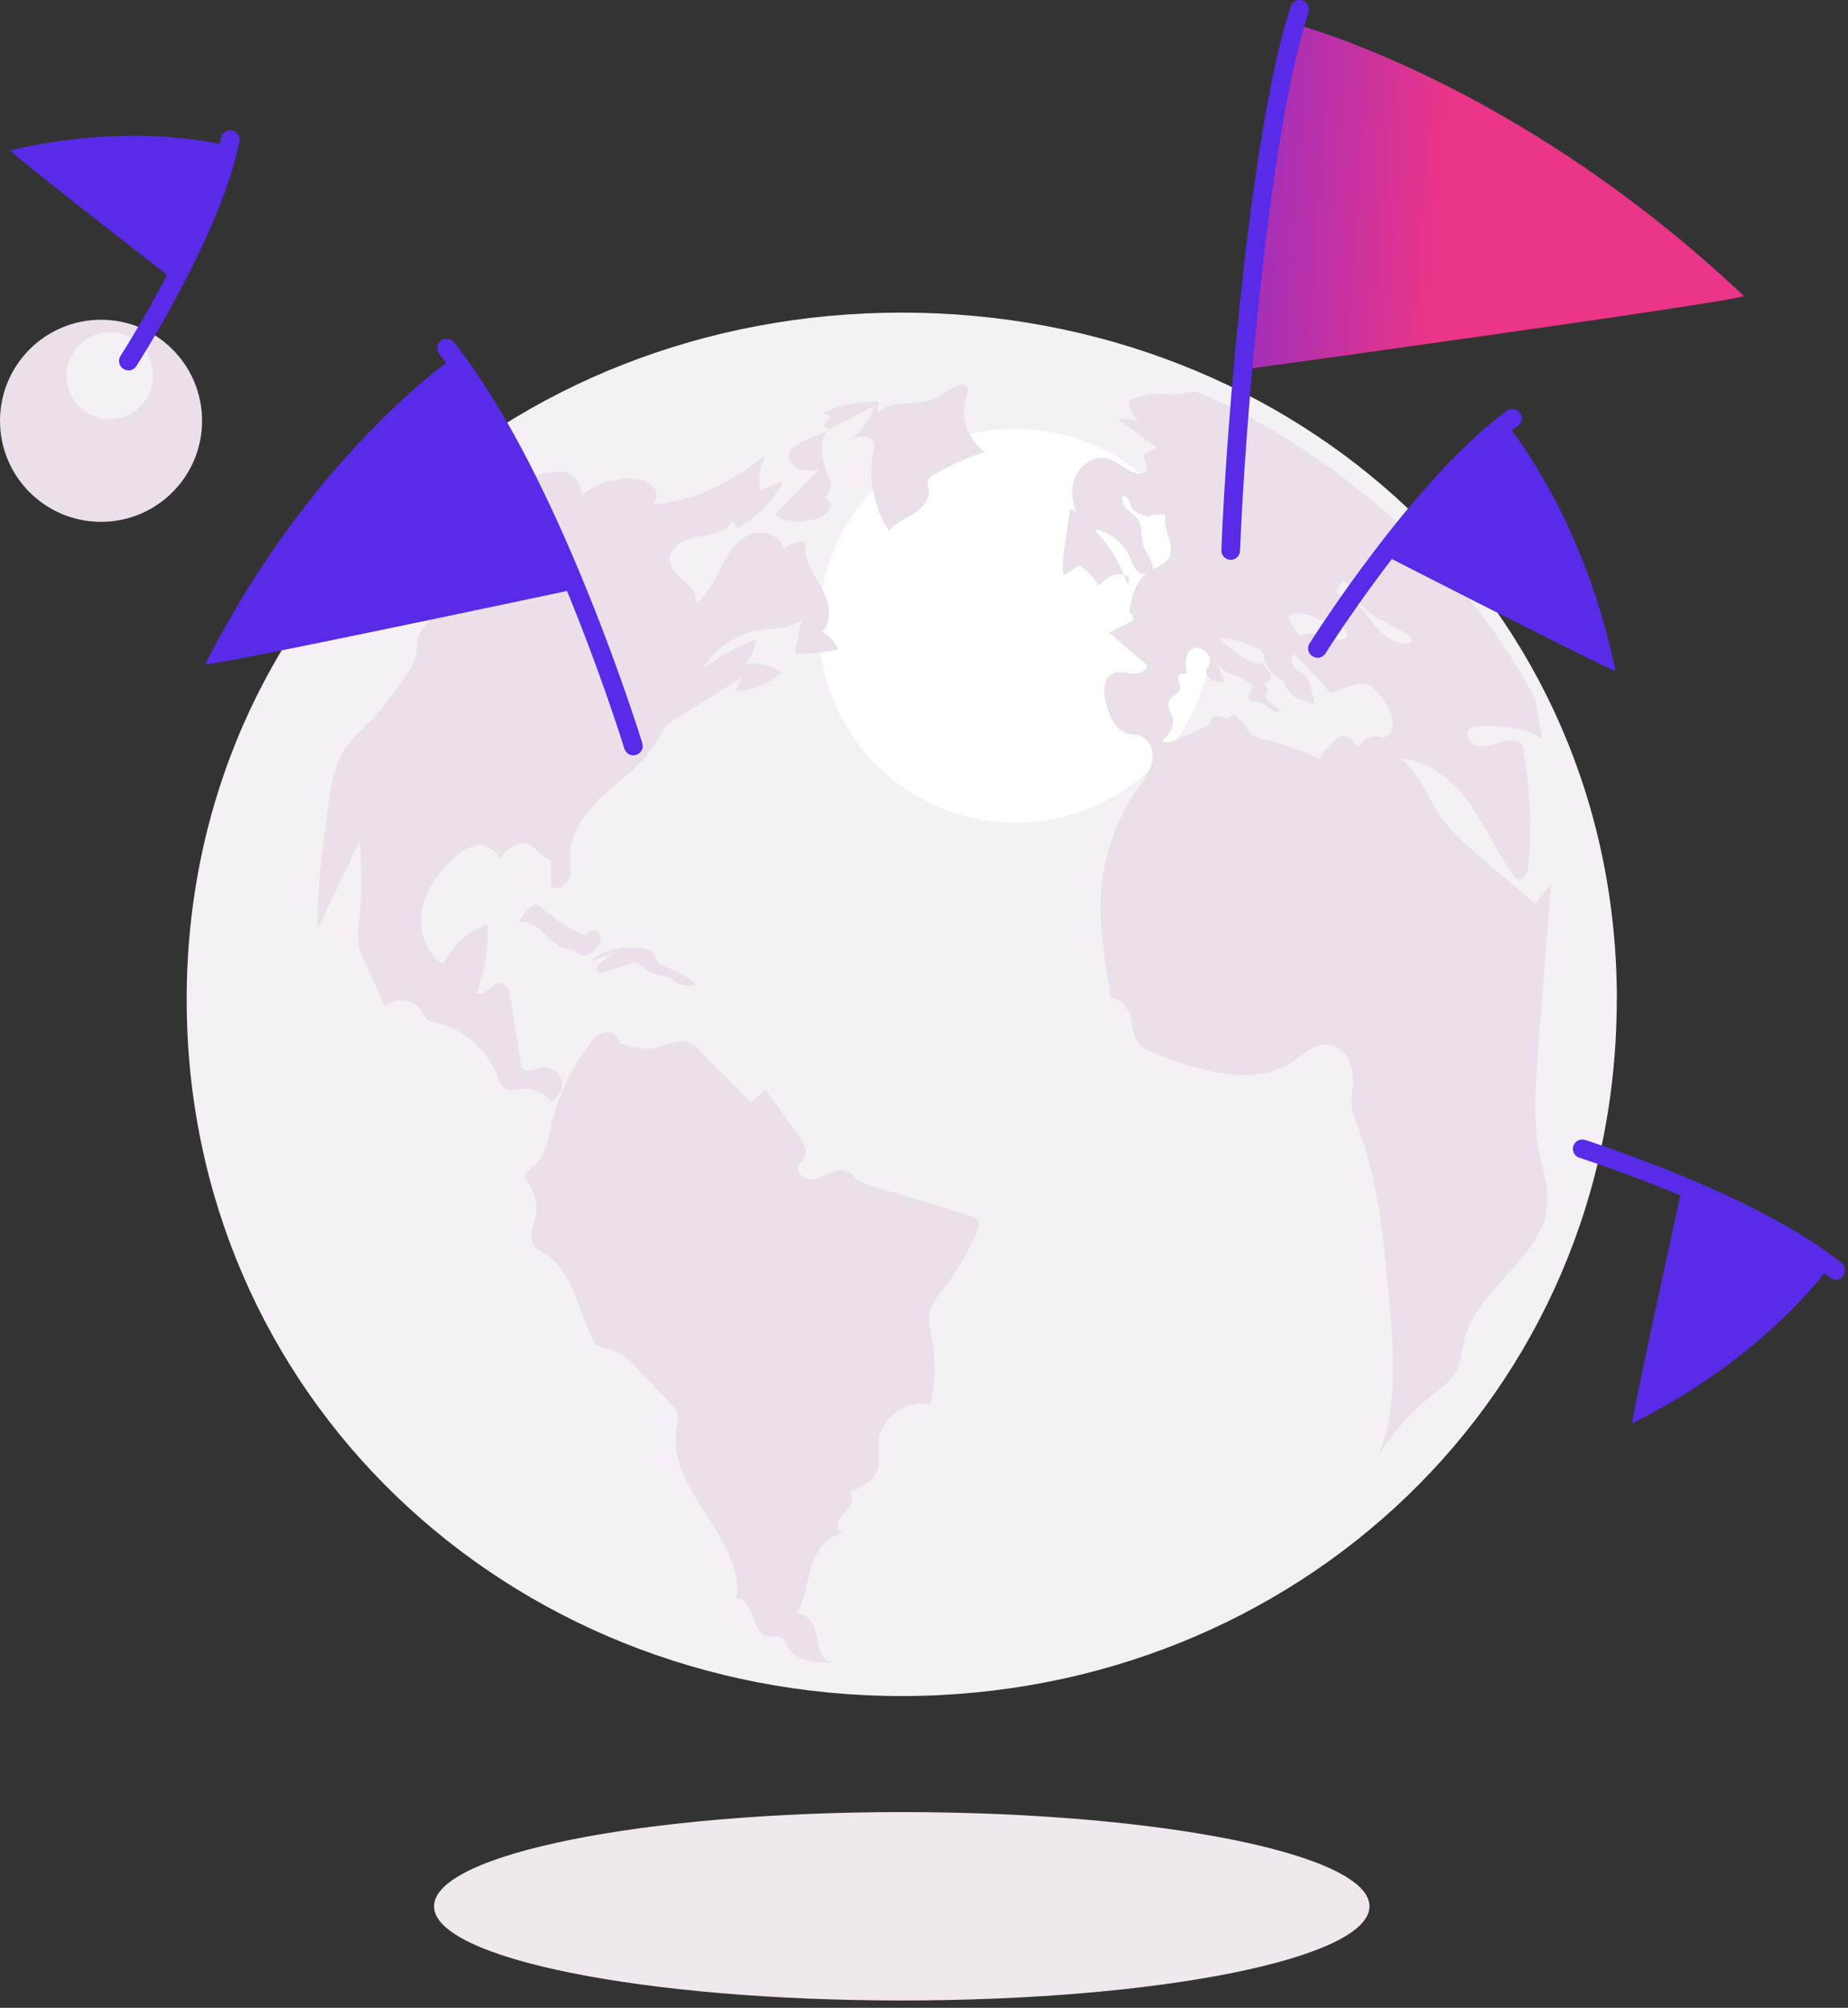 <svg xmlns="http://www.w3.org/2000/svg" width="197" height="214" fill="none" viewBox="0 0 197 214">
  <rect x="0" y="0" width="197" height="214" fill="#333333" stroke="none"/>
  <g class="remote-first__remote-first" clip-path="url(#remote-first__a)">
    <path fill="#F4F1F5" d="M172.35 106.54c0 42.1-34.13 74.23-76.23 74.23S19.9 148.64 19.9 106.54s34.13-73.22 76.23-73.22 76.23 31.13 76.23 73.23l-.01-.01Z" class="remote-first__Vector"/>
    <path fill="#E9E0E9" d="M10.77 55.62c5.948 0 10.77-4.822 10.77-10.77 0-5.948-4.822-10.77-10.77-10.77C4.822 34.08 0 38.902 0 44.85c0 5.948 4.822 10.77 10.77 10.77Z" class="remote-first__Vector"/>
    <path fill="#F4F1F5" d="M11.71 44.66a4.62 4.62 0 1 0 0-9.24 4.62 4.62 0 0 0 0 9.24Z" class="remote-first__Vector"/>
    <path fill="#EFE8EE" d="M96.13 213.22c27.537 0 49.86-4.495 49.86-10.04 0-5.545-22.323-10.04-49.86-10.04s-49.86 4.495-49.86 10.04c0 5.545 22.323 10.04 49.86 10.04Z" class="remote-first__ill-shadow-medium"/>
    <path fill="#fff" d="M108.27 87.68c11.587 0 20.98-9.393 20.98-20.98s-9.393-20.98-20.98-20.98-20.98 9.393-20.98 20.98 9.393 20.98 20.98 20.98Z" class="remote-first__Vector"/>
    <path fill="#E9E0E9" d="M88.6 45.75s-.05-.02-.08-.03c-.06.04-.12.09-.18.14.09-.04.17-.07.26-.11Zm31.66 16.67c.03-.29.07-.58.11-.88-.16-.12-.35-.22-.56-.28.16.38.31.76.44 1.16h.01Z" class="remote-first__Vector"/>
    <g class="remote-first__Group">
      <path fill="#E9E0E9" d="M63.98 99.73c-.12-.46-.73-.78-1.1-.47l-.45.46c-1.71-.72-3.3-1.73-4.68-2.97-.21-.18-.45-.39-.72-.34-.13.02-.24.1-.34.17-.59.44-1.06 1.05-1.34 1.73.97-.19 1.9.46 2.62 1.14.72.68 1.43 1.47 2.4 1.7.33.08.69.08.98.26.15.09.28.23.44.32.61.35 1.39-.11 1.81-.67.29-.38.52-.86.4-1.32l-.02-.01Zm-.21 3.94c.14.07.32.03.47-.02.98-.31 1.96-.61 2.95-.92.21-.06.42-.13.64-.09.26.05.46.25.66.42.61.52 1.37.86 2.17.98.27.04.55.06.79.19.21.11.37.31.56.45.57.43 1.34.42 2.06.39-.04-.37-.37-.63-.69-.83-.7-.44-1.45-.82-2.23-1.11-.42-.16-.88-.32-1.11-.71-.14-.24-.18-.53-.32-.76-.26-.4-.78-.53-1.26-.59-1.95-.26-4.1.07-5.54 1.43l2.92-1.14c-.7.34-1.35.8-1.92 1.34-.28.27-.5.8-.16.97h.01Z" class="remote-first__Vector"/>
      <path fill="#E9E0E9" d="M58.73 117.37c.87-.34 1.38-1.41 1.11-2.3-.27-.9-1.29-1.49-2.2-1.29-.65.14-1.41.58-1.87.11-.18-.19-.23-.46-.27-.72-.37-2.32-.75-4.65-1.12-6.97-.09-.54-.26-1.18-.78-1.35-.99-.32-1.85 1.44-2.78.98.89-2.32 1.28-4.84 1.13-7.32a8.35 8.35 0 0 0-4.72 4.28c-1.83-1.15-2.62-3.55-2.27-5.68.35-2.13 1.67-4 3.24-5.49.75-.71 1.63-1.37 2.65-1.49 1.03-.12 2.2.5 2.35 1.52.73-.98 1.79-2.07 2.96-1.72 1.01.3 1.55 1.59 2.6 1.72 0 .95 0 1.91.01 2.86.68.46 1.64-.15 1.91-.93s.1-1.62.11-2.44c.03-2.63 1.87-4.88 3.83-6.64 1.96-1.76 4.2-3.33 5.49-5.62.25-.43.46-.89.77-1.28.41-.51.97-.86 1.53-1.21 2.21-1.39 4.43-2.77 6.64-4.16-.22.49-.44.97-.67 1.46 1.8-.11 3.55-.82 4.93-1.98a5.078 5.078 0 0 0-3.94-.9c.69-.72 1.12-1.68 1.21-2.67-2.04.77-3.97 1.84-5.7 3.17 1.31-2.21 3.64-3.78 6.18-4.16 1.54-.23 3.29-.11 4.42-1.18-.25 1.24-.49 2.47-.74 3.71 1.54.02 3.08-.12 4.59-.44-.32-.81-.93-1.51-1.7-1.93 1.26-1.18.74-3.28-.11-4.78-.85-1.5-1.98-3.09-1.63-4.78-.84-.05-1.7.21-2.37.73-.29-1.52-2.37-2.1-3.77-1.42-1.4.67-2.23 2.12-2.93 3.51-.7 1.38-1.41 2.86-2.71 3.71.62-1.74-2.52-2.67-2.71-4.5-.15-1.43 1.53-2.31 2.94-2.56s3.11-.45 3.76-1.73c.16.28.32.56.48.83 2.07-1.16 3.8-2.91 4.94-4.99-.86.21-1.69.53-2.47.95-.25-1.33-.03-2.75.62-3.94a21.734 21.734 0 0 1-12.13 5.48c.61-.45.55-1.45.04-2-.51-.56-1.3-.75-2.05-.81-2.01-.15-4.07.54-5.59 1.87.21-1.12-.6-2.33-1.71-2.57-.51-.11-1.04-.04-1.55.04-4.11.64-8.12 1.95-11.83 3.84-2.73 1.39-5.33 3.14-7.24 5.54l.92-.7c-.42.5-.74 1.23-.27 1.64.48.42 1.19 0 1.77-.24 1.05-.43 2.34-.2 3.16.58.5-.87 1.07-1.8 1.99-2.19.93-.39 2.27.11 2.31 1.11.02.35-.13.69-.28 1.01-.91 1.98-2.14 3.82-3.61 5.43-.37.41-.77.82-.97 1.34-.22.59-.15 1.25-.24 1.87-.17 1.1-.84 2.04-1.49 2.95-1.04 1.45-2.09 2.9-3.32 4.19-.96 1.01-2.03 1.92-2.79 3.08-1.18 1.8-1.51 4.01-1.8 6.15-.6 4.34-1.21 8.7-1.13 13.07 1.49-3.12 2.98-6.24 4.47-9.35a44.9 44.9 0 0 1-.03 8.36c-.08.82-.19 1.65-.07 2.47.12.86.49 1.66.85 2.45.66 1.44 1.32 2.89 1.98 4.33 1.07-1.06 3.13-.78 3.89.52.16.27.27.58.5.79.27.25.65.32 1 .4 2.95.69 5.49 2.91 6.59 5.73.22.56.45 1.22 1.01 1.44.45.17.95 0 1.42-.07 1.2-.19 2.49.34 3.22 1.31l.04-.03Zm44.32-75.22c.09-.26.21-.55.1-.81-.21-.49-.94-.38-1.41-.12-.84.46-1.58 1.1-2.48 1.41-1.91.66-4.48-.11-5.7 1.5l.1-1.3c-2.02-.09-4.05.31-5.88 1.16.25.17.51.34.76.5-.31.27-.57.59-.77.95.25.09.5.18.75.28.14-.09.29-.16.43-.24 1.42-.73 2.85-1.47 4.27-2.2a6.744 6.744 0 0 1-2.47 3.51c.85-.31 2.09-.46 2.38.39.1.3.03.63-.03.94-.56 2.9.05 6 1.65 8.47.67-.83 1.71-1.25 2.61-1.82.9-.57 1.75-1.49 1.64-2.55-.04-.35-.18-.71-.05-1.04.11-.27.37-.45.62-.59a25.87 25.87 0 0 1 5.43-2.42c-1.87-1.28-2.72-3.88-1.97-6.02h.02Z" class="remote-first__Vector"/>
      <path fill="#E9E0E9" d="M85.25 50c.66.23 1.38.14 2.07.04l-4.74 4.86c1.46.88 3.38.96 4.9.19.44-.22.88-.55 1.01-1.02.13-.48-.22-1.08-.71-1.04.51-.14.77-.73.75-1.25-.02-.53-.26-1.01-.44-1.51-.27-.73-.44-1.5-.48-2.28-.04-.67.03-1.41.49-1.91.08-.08.17-.15.26-.21-.87.37-1.74.74-2.6 1.11-.7.3-1.5.71-1.61 1.47-.11.69.46 1.33 1.12 1.56l-.02-.01Zm18.11 79.54-10.32-3.12c-.68-.21-1.39-.43-1.91-.91-.18-.17-.33-.36-.53-.51-.6-.43-1.44-.26-2.12.03-.68.29-1.35.69-2.09.67-.74-.02-1.52-.72-1.27-1.41.12-.34.43-.56.61-.87.45-.79-.1-1.76-.64-2.5-1.16-1.59-2.33-3.18-3.49-4.77l-1.54 1.33c-1.75-1.76-3.5-3.52-5.24-5.28-.43-.44-.89-.89-1.47-1.09-1.32-.46-2.69.52-4.09.66-.27.03-.54.02-.8 0l.22-.05c-.3-.02-.6-.03-.9-.05-.57-.12-1.14-.29-1.72-.43.05-.64-.7-1.29-1.41-1.21-.83.09-1.45.77-1.95 1.44a22.077 22.077 0 0 0-3.85 8.2c-.39 1.67-.67 3.53-1.98 4.63-.39.32-.9.66-.87 1.16.02.28.21.52.37.75.69.99.95 2.25.72 3.43-.2 1.04-.75 2.19-.17 3.08.28.43.77.67 1.21.95 2.87 1.87 3.45 5.72 4.93 8.81.21.43.46.87.88 1.1.38.21.84.2 1.27.3 1 .22 1.76.99 2.47 1.73 1.2 1.26 2.41 2.52 3.61 3.77.4.42.82.87.94 1.43.11.51-.04 1.04-.12 1.55-1.06 6.43 7.26 11.53 6.41 17.99 1.9-.03 1.54 3.84 3.42 4.07.45.06.95-.14 1.35.09.32.19.43.58.6.9.83 1.61 3.01 1.81 4.82 1.81-1.16-.24-1.47-1.71-1.68-2.88-.2-1.17-.99-2.6-2.14-2.31.95-1.5 1.08-3.37 1.61-5.07.53-1.7 1.77-3.45 3.55-3.52-.61.03-.9-.81-.66-1.37s.77-.93 1.13-1.42c.37-.48.52-1.26.05-1.64 1.21-.49 2.55-1.11 2.98-2.34.31-.89.05-1.87.09-2.81.1-2.64 2.96-4.8 5.52-4.17.55-2.31.61-4.73.18-7.07-.18-.97-.45-1.98-.19-2.93.21-.76.73-1.4 1.21-2.02a32.02 32.02 0 0 0 3.75-6.23c.21-.45.4-1.01.11-1.42-.19-.27-.53-.38-.85-.48h-.01Zm16.46-68.28a16.923 16.923 0 0 0-5.72-7.11c-.2 1.33-.39 2.66-.59 3.99-.15 1.05-.31 2.12-.13 3.17.55-.34 1.11-.68 1.66-1.02.87.49 1.59 1.25 2.03 2.15.59-.54 1.23-1.11 2.03-1.24.24-.04.48-.01.72.05v.01Z" class="remote-first__Vector"/>
      <path fill="#E9E0E9" d="M163.92 112.47c.48-6.1.95-12.2 1.43-18.3-.56.72-1.12 1.45-1.69 2.17-1.66-1.42-3.32-2.85-4.98-4.27-.39-.34-.78-.67-1.17-1.01-1.32-1.13-2.64-2.27-3.66-3.65-1.58-2.16-2.4-4.9-4.53-6.56 3.06.23 5.61 2.38 7.35 4.8 1.74 2.42 2.9 5.19 4.64 7.62.14.2.3.4.54.47.63.18 1.01-.66 1.07-1.29.41-4.38.18-8.82-.67-13.14-.61-.55-1.59-.44-2.39-.2s-1.64.56-2.45.34c-.81-.22-1.34-1.35-.68-1.84.29-.22.69-.23 1.06-.23 2.29 0 4.86.13 6.62 1.4l-.74-4.28c-12.76-23.88-36.2-32.77-36.2-32.77l-2.68.36c-1.5-.29-3.09-.05-4.43.64-.01.77.35 1.53.96 2.02-.71-.04-1.42-.08-2.13-.11 1.37 1.02 2.74 2.05 4.1 3.07-.47.26-.95.53-1.42.79.15.55.31 1.1.46 1.66-1.11 1.08-2.68-.78-4.18-1.26-1.65-.52-3.4.96-3.74 2.6-.34 1.64.3 3.3.93 4.86 2.14-.21 4.34 1.11 5.09 3.05.33.86.96 2.09 1.8 1.67-1.22 1.02-1.62 2.61-1.85 4.18.28.21.47.49.48.83-.87.45-1.75.89-2.62 1.34 1.35 1.16 2.69 2.32 4.04 3.47-.04.65-.88.94-1.55.89-.67-.05-1.37-.28-2-.05-1.26.47-1.12 2.22-.74 3.47.36 1.2.88 2.56 2.11 2.95.49.16 1.03.13 1.5.31 1.05.4 1.45 1.68 1.22 2.74-.24 1.06-.94 1.95-1.56 2.85-2.05 2.97-3.37 6.41-3.78 9.96-.48 4.14.26 8.31 1 12.42 1.06-.11 1.82 1 2.05 2 .23 1 .25 2.13.97 2.9.42.45 1.03.69 1.61.92 4.74 1.87 10.45 3.66 14.69.9 1.2-.78 2.34-1.94 3.78-1.83 2.03.15 2.86 2.66 2.63 4.6-.06.53-.16 1.06-.14 1.59.03.88.37 1.71.68 2.53 2.19 5.85 2.76 12.13 3.32 18.33.51 5.66.98 11.55-1.16 16.84a25.43 25.43 0 0 1 5.93-6.66c.87-.68 1.8-1.34 2.34-2.28.61-1.06.63-2.32.92-3.49 1.34-5.44 8.24-8.63 8.8-14.19.2-1.99-.48-3.94-.85-5.9-.64-3.37-.37-6.83-.11-10.24l-.02.01ZM143 62.02l.18-.12c.96.42 1.26 1.55 1.84 2.39 1.21 1.74 3.64 2.23 5.29 3.6.11.1.23.21.23.36 0 .25-.32.36-.58.37-.97.03-1.89-.46-2.59-1.11-.7-.64-1.24-1.43-1.85-2.16-.61-.73-1.33-1.41-2.24-1.73-.29-.1-.64-.2-.74-.48-.15-.39.29-.73.46-1.11v-.01Zm-5.26 3.47c.88-.32 1.86.03 2.73.38l-.24.06c.45.17.93.21 1.41.27.47.07.96.17 1.34.45.38.28.64.76.5 1.2a.4.4 0 0 1-.1.18c-.08.08-.19.1-.31.12-.98.12-1.89-.57-2.88-.65-.47-.04-.93.06-1.38.2-.1.03-.22.06-.3 0-.04-.02-.06-.06-.09-.1l-.97-1.42a.56.56 0 0 1-.12-.26c-.02-.21.2-.36.41-.44v.01Zm-14.86-4.84c.04-.87-.69-1.59-.97-2.42-.32-.95-.07-2.08-.64-2.91-.29-.43-.76-.7-1.13-1.07-.37-.37-.64-.92-.41-1.38.29 0 .52.24.64.49s.17.53.31.77c.4.7 1.34.86 2.17.96l-.28-.18c.46-.03.92-.05 1.37-.08.08 0 .17 0 .23.05.07.06.06.16.05.25-.09.9.24 1.78.48 2.65.11.4.2.82.11 1.22-.2.84-1.11 1.31-1.93 1.67v-.02Zm25.58 16.85c-.09.49-.4 1.01-.91 1.08-.27.04-.53-.06-.8-.09-.76-.09-1.55.38-1.79 1.08-.65-.26-.97-1.12-1.67-1.15-.4-.01-.74.27-1.03.54-.62.57-1.27 1.18-1.54 1.97-2-1-4.13-1.74-6.34-2.2-.28-.06-.57-.11-.81-.27-.31-.2-.48-.54-.67-.85-.28-.46-.64-.88-1.05-1.25-.1-.09-.22-.18-.35-.16-.14.02-.23.15-.35.23-.29.21-.7.08-1.04-.01-.35-.1-.81-.11-.98.2-.07.13-.07.29-.12.42-.11.27-.4.41-.68.53-.99.43-1.97.85-2.96 1.28-.46.2-1.02.4-1.46.15.61-.65 1.26-1.42 1.13-2.28-.1-.68-.68-1.35-.4-1.99.25-.57 1.1-.81 1.16-1.43.03-.28-.13-.54-.19-.82-.06-.28.05-.64.35-.67.17-.02.38.08.49-.05.06-.07.05-.16.04-.25-.06-.45-.14-.9-.06-1.35.08-.45.35-.89.79-1.05.69-.25 1.43.31 1.73.95.07.14.12.29.1.45-.03.3-.31.52-.42.8-.16.44.16.93.59 1.15.43.22.93.23 1.41.23-.41-.63-.67-1.35-.76-2.09.11.36.35.69.67.9.27.18.59.28.9.39.6.22 1.17.51 1.7.85.12.08.25.17.31.3.23.49-.59 1.05-.3 1.5.18.28.61.22.94.28.88.14 1.52 1.24 2.39 1.02-.16-.39-.6-.6-.96-.83-.36-.24-.71-.65-.55-1.04.05-.12.15-.23.16-.36.04-.32-.42-.59-.29-.88.41.05.79-.38.68-.76-.07-.26-.31-.44-.49-.64s-.33-.5-.18-.73c-.88.37-1.85-.21-2.62-.75s-1.54-1.09-2.2-1.75c1.28-.19 2.53.35 3.7.87.47.21 1 .51 1.01 1l-.05.24c.35.72.74 1.48 1.44 1.91.18.11.38.2.54.35.29.27.38.67.57 1.01.55.97 1.8 1.29 2.92 1.52-.16-.64-.33-1.29-.49-1.93-.07-.26-.14-.53-.28-.76-.28-.45-.81-.7-1.22-1.06-.41-.36-.69-.98-.35-1.4.03-.04.07-.08.13-.08s.1.04.14.08c1.23 1.2 2.4 2.46 3.52 3.76.08.09.16.18.27.22.17.06.36-.02.52-.1.9-.42 1.84-.85 2.84-.85.29 0 .59.03.84.17.22.12.38.31.54.49 1 1.14 2.06 2.49 1.8 3.95l.04.01Z" class="remote-first__Vector"/>
    </g>
    <path fill="url(#remote-first__b)" d="M185.89 31.53c.48.45-52.74 7.77-52.74 7.77l.87-16.86 3.51-20.02s23.83 5.95 48.36 29.12v-.01Z" class="remote-first__Vector"/>
    <path fill="#572BE7" d="M131.2 59.67h-.04c-.55-.02-.98-.49-.96-1.04.48-12.62 3.02-44.74 7.4-57.95.17-.52.74-.81 1.26-.63.52.17.81.74.63 1.26-4.31 13.01-6.82 44.86-7.3 57.4-.02.54-.46.96-1 .96h.01Zm42.82 92.01c-.28.14 5.29-25.11 5.29-25.11l15.93 8.13s-6.66 9.77-21.21 16.99l-.01-.01Z" class="remote-first__fill-theme-path"/>
    <path fill="#572BE7" d="M195.7 136.39c-.22 0-.44-.07-.63-.22-3.52-2.84-9.1-5.9-16.14-8.84-5.75-2.41-10.51-3.91-10.56-3.93a.992.992 0 0 1-.65-1.25 1 1 0 0 1 1.25-.65c.05.02 4.89 1.55 10.73 3.99 7.32 3.06 12.91 6.13 16.63 9.13.43.35.5.98.15 1.41-.2.24-.49.37-.78.37v-.01Zm-23.49-64.9c.07.33-24.6-12.3-24.6-12.3l12.75-14.31s8.32 9.56 11.85 26.61Z" class="remote-first__fill-theme-path"/>
    <path fill="#572BE7" d="M140.45 70.1a.992.992 0 0 1-.84-1.53c.03-.05 2.93-4.65 7.05-10.04 5.15-6.75 9.85-11.71 13.97-14.74.44-.33 1.07-.23 1.4.21.33.44.23 1.07-.21 1.4-3.91 2.88-8.6 7.85-13.57 14.35-4.06 5.31-6.92 9.84-6.95 9.89-.19.3-.52.47-.85.47v-.01ZM1.08 16.03c-.27.06 17.42 13.81 17.42 13.81l6.12-14.23s-9.84-2.82-23.53.42h-.01Z" class="remote-first__fill-theme-path"/>
    <path fill="#572BE7" d="M13.69 39.47a1.002 1.002 0 0 1-.84-1.54c.02-.04 2.36-3.67 4.86-8.45 3.06-5.84 5.08-10.96 5.85-14.79.11-.54.64-.89 1.18-.78.54.11.89.64.78 1.18-.82 4.07-2.85 9.23-6.04 15.32-2.54 4.87-4.92 8.57-4.95 8.61-.19.3-.51.46-.84.46v-.01Zm8.2 31.32c-.22.44 39.31-7.96 39.31-7.96L48.69 37.84s-15.35 10.3-26.8 32.95Z" class="remote-first__fill-theme-path"/>
    <path fill="#572BE7" d="M67.52 80.51c-.43 0-.82-.28-.96-.71-.02-.07-2.33-7.56-6.03-16.6-4.54-11.09-9.28-19.89-13.71-25.47-.34-.43-.27-1.06.16-1.41.43-.34 1.06-.27 1.41.16 4.61 5.81 9.32 14.54 13.99 25.96 3.74 9.14 6.07 16.7 6.09 16.77a.997.997 0 0 1-.66 1.25c-.1.03-.2.04-.29.04v.01Z" class="remote-first__fill-theme-path"/>
  </g>
  <defs>
    <linearGradient id="remote-first__b" x1="181.838" x2="123.62" y1="24.337" y2="19.985" class="remote-first__b" gradientUnits="userSpaceOnUse">
      <stop offset=".49" stop-color="#EA3588"/>
      <stop offset="1" stop-color="#7A2CD3"/>
    </linearGradient>
    <clipPath id="remote-first__a" class="remote-first__a">
      <path fill="#fff" d="M0 0h196.7v213.22H0z"/>
    </clipPath>
  </defs>
</svg>
